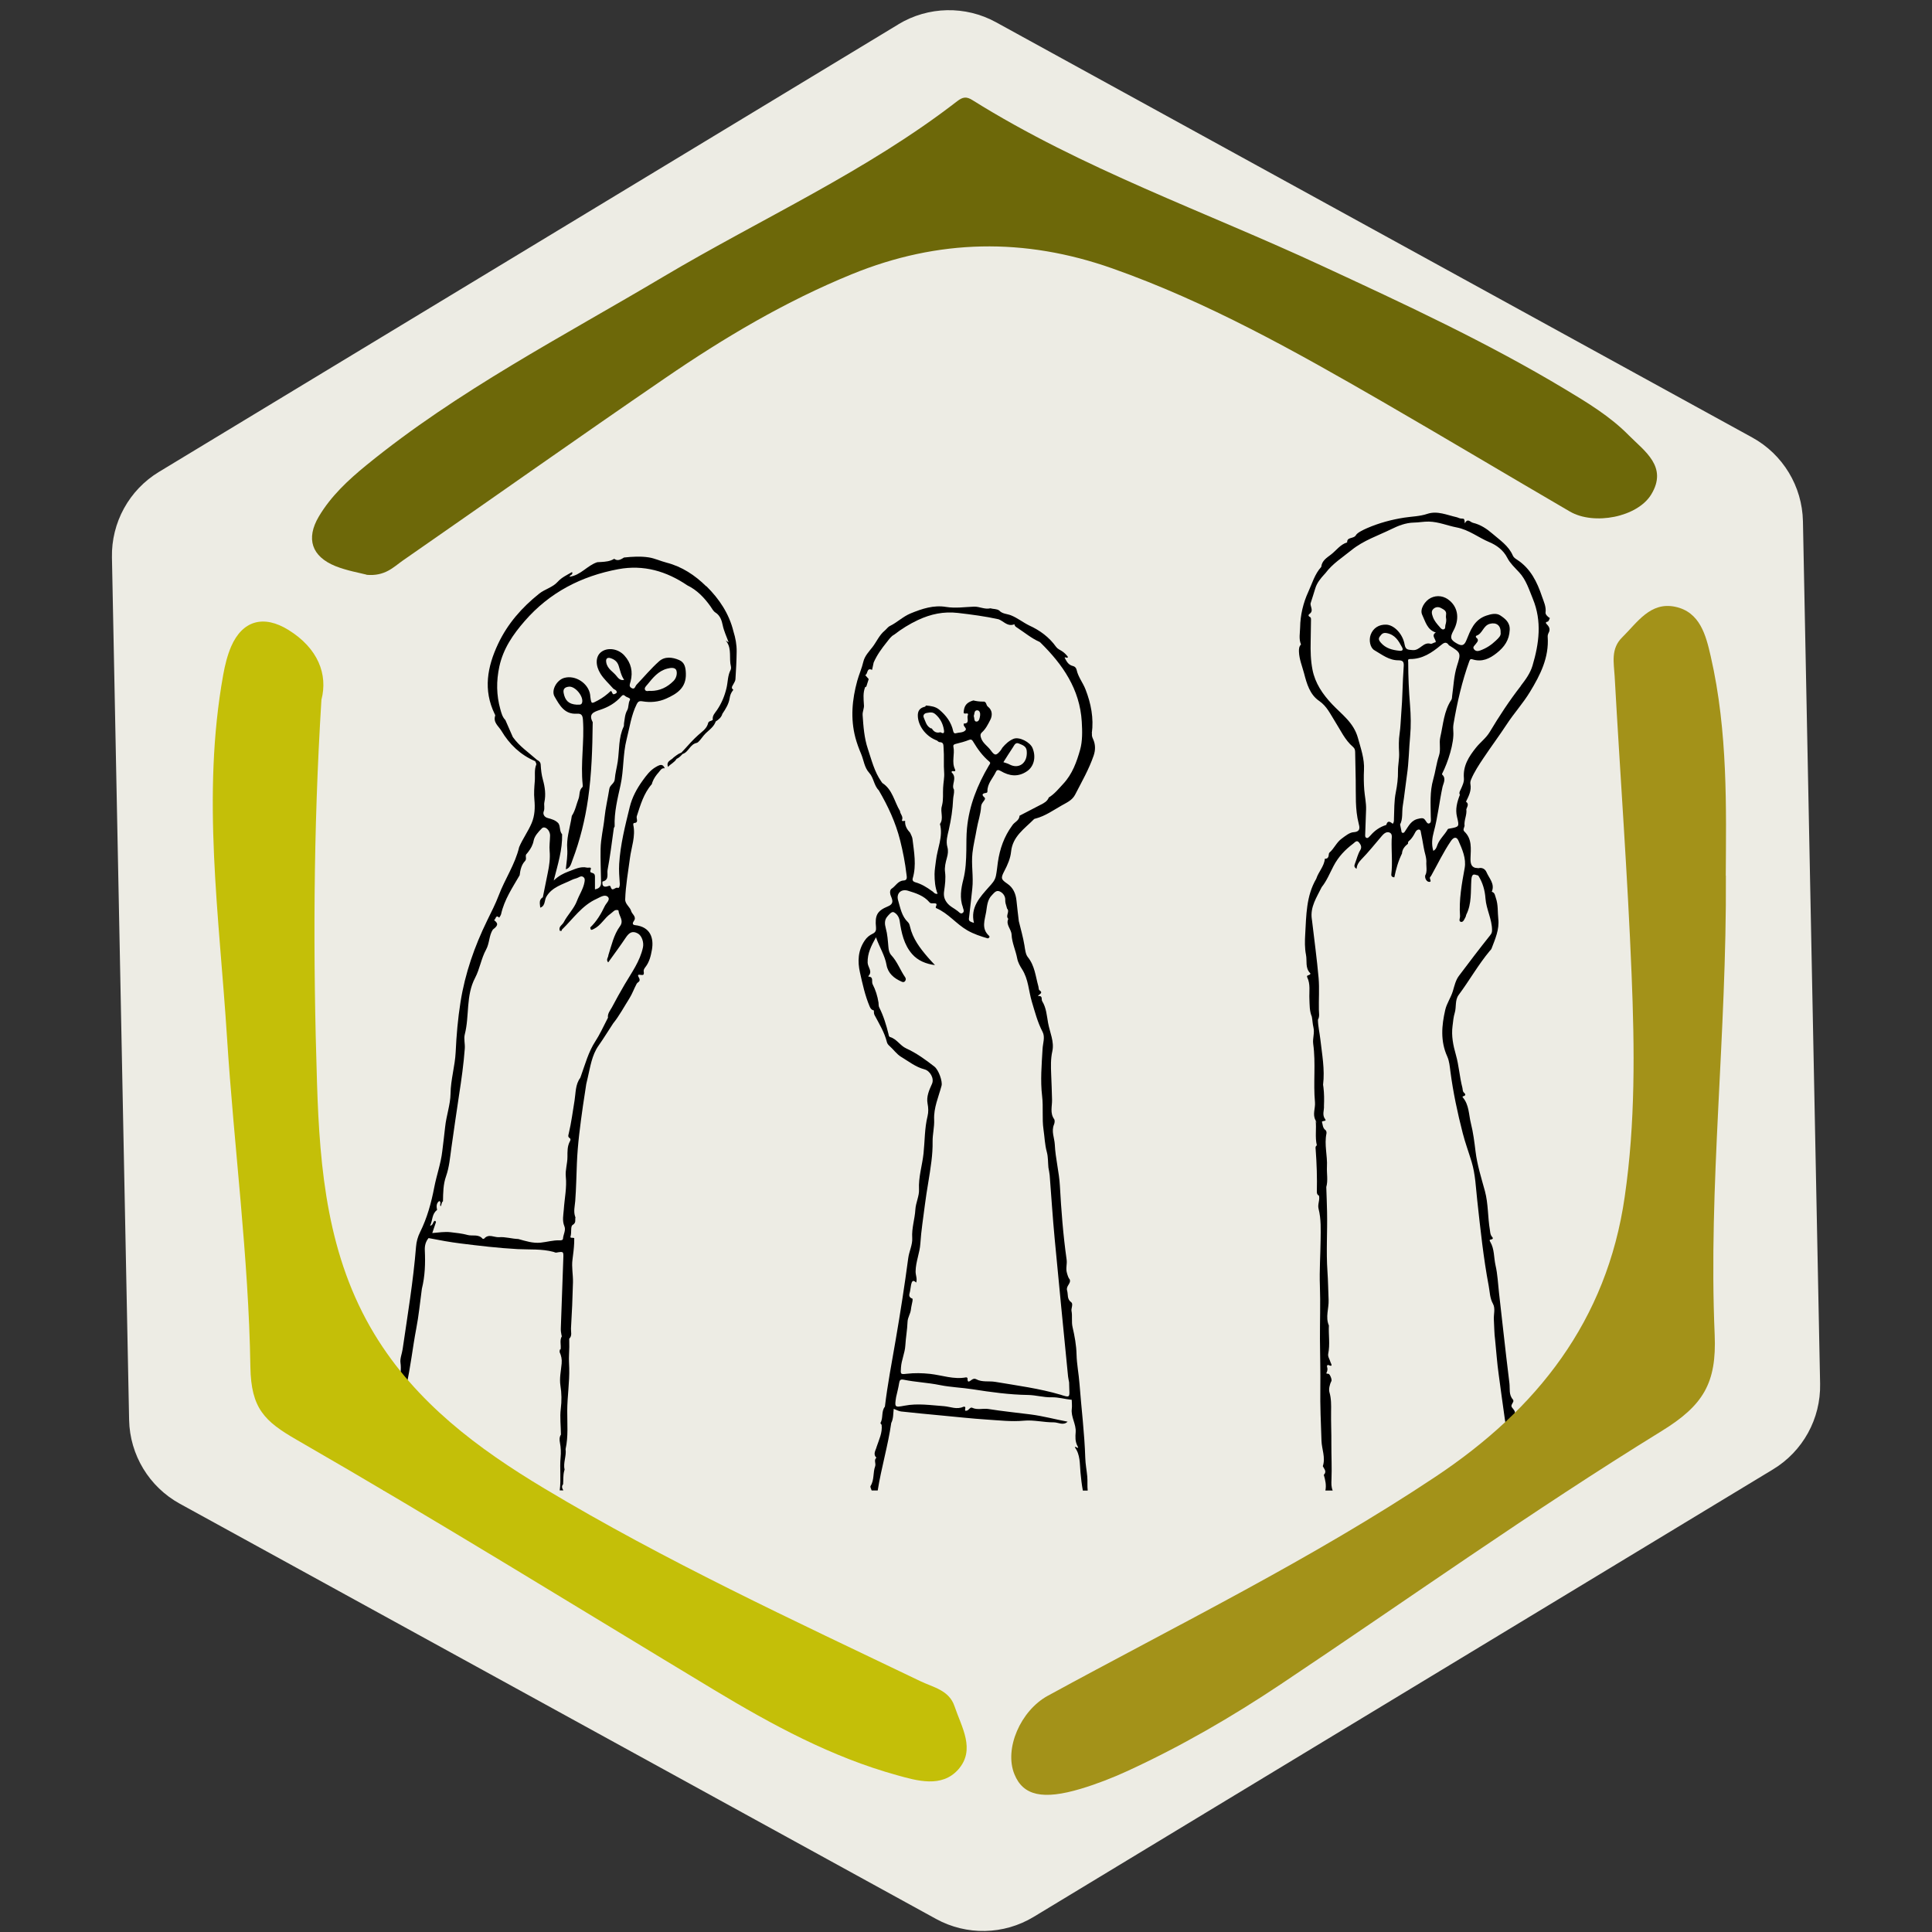 <svg xmlns="http://www.w3.org/2000/svg" id="Capa_1" data-name="Capa 1" viewBox="0 0 350 350"><rect x="0" y="0" width="350" height="350" fill="#333333" stroke="none"/><defs><style> .cls-1 { fill: #000; } .cls-1, .cls-2, .cls-3, .cls-4, .cls-5 { stroke-width: 0px; } .cls-2 { fill: #6d6809; } .cls-3 { fill: #c4bf08; } .cls-4 { fill: #edece4; } .cls-5 { fill: #a39219; } </style></defs><path class="cls-4" d="M162.75,4.41L28.81,85.48c-5.41,3.27-8.66,9.18-8.53,15.5l3.11,156.26c.13,6.33,3.63,12.12,9.18,15.17l137,75.22c5.54,3.04,12.28,2.9,17.69-.37l133.94-81.07c5.41-3.27,8.66-9.18,8.53-15.5l-3.11-156.26c-.13-6.33-3.63-12.12-9.18-15.17L180.44,4.03c-5.54-3.04-12.28-2.9-17.69.37Z"></path><g><path class="cls-1" d="M197.79,132.86c.38-2.76-.15-5.43-1.14-7.97-.46-1.2-1.33-2.24-1.61-3.54-.07-.35-.33-.62-.65-.69-.87-.2-1.18-.87-1.53-1.54.22-.14.45.22.62-.1-.32-.43-.68-.8-1.16-1.1-.34-.21-.73-.36-1.01-.75-1.24-1.74-2.92-2.98-4.86-3.86-1.14-.56-2.12-1.37-3.33-1.85-.7-.27-1.55-.24-2.1-.86-.48-.33-1.07-.24-1.6-.4-1.02.25-1.95-.33-2.96-.3-1.69.06-3.36.33-5.07.05-2.23-.37-4.32.31-6.41,1.17-1.41.58-2.43,1.63-3.74,2.27-.41.2-.64.59-.97.86-.98.81-1.45,1.98-2.2,2.96-.64.83-1.42,1.61-1.67,2.68-.27,1.18-.78,2.29-1.1,3.45-.93,3.39-1.25,6.81-.34,10.28.28,1.05.64,2.01,1.06,3,.47,1.13.56,2.41,1.45,3.39.83.91.84,2.28,1.73,3.16,1.67,2.86,3.06,5.83,3.87,9.07.51,2.04.91,4.08,1.15,6.17.05.42.22,1.07-.51,1.1-1.05.05-1.45,1.02-2.19,1.49-.22.14-.35.5-.23,1.01.16.64.95,1.62-.42,2.18-1.99.82-2.39,1.65-2.17,3.81.05.52-.07.9-.6,1.15-.58.28-1.05.64-1.45,1.24-1.24,1.82-1.3,3.82-.86,5.77.47,2.09.92,4.2,1.77,6.2.16.38.37.61.75.7.02.28-.02.55.13.84.84,1.58,1.79,3.11,2.23,4.88.07.29.25.51.48.71.73.64,1.27,1.47,2.11,1.98,1.37.82,2.63,1.84,4.21,2.25,1.04.27,1.81,1.67,1.37,2.63-.52,1.14-1.04,2.32-.8,3.57.15.78.18,1.54,0,2.27-.55,2.22-.49,4.5-.73,6.75-.23,2.19-.94,4.29-.82,6.56.06,1.15-.59,2.39-.66,3.62-.1,1.73-.69,3.37-.57,5.16.08,1.19-.56,2.41-.72,3.63-.66,4.96-1.43,9.91-2.28,14.84-.69,4.02-1.47,8.03-1.95,12.08-.69.86-.27,2.03-.8,2.94-.04.06.13.24.21.36.16,1.42-.47,2.66-.9,3.95-.15.66-.74,1.32-.04,2-.54.43-.04,1.01-.24,1.57-.41,1.12-.13,2.45-.83,3.56-.1.16.12.53.2.8h1.1c.65-4.11,1.86-8.1,2.45-12.22h0c.41-.81.34-1.7.45-2.57.46.17.88.43,1.33.48,2.41.27,4.82.49,7.23.72,2.78.26,5.55.57,8.33.75,2.23.14,4.43.41,6.7.2,1.78-.17,3.61.32,5.42.3.81,0,1.7.64,2.49-.12-2.25-.42-4.43-1.02-6.69-1.31-2.56-.33-5.13-.58-7.68-.99-.96-.15-1.95.23-2.91-.22-.35-.17-.59.37-.9.49-.8.3-.07-.63-.49-.68-.07,0-.16-.02-.22.01-1.18.56-2.35-.02-3.51-.11-2.38-.17-4.75-.55-7.14-.09-1.8.34-1.82.31-1.53-1.55.19-.85.42-1.7.55-2.55.09-.55.25-.72.84-.6,2.15.44,4.34.52,6.5.96,1.96.4,4,.46,5.99.77,3.32.52,6.64.98,9.99,1.03,1.45.02,2.85.46,4.28.42,1.26-.03,2.44.34,3.67.46,0,.55.08,1.1.01,1.63-.19,1.49.81,2.76.7,4.24-.06.84-.12,1.66.34,2.52.4.75-.4-.09-.49.21,1,1.36.88,3,1.02,4.53.1,1.11.23,2.21.43,3.31h.88c-.1-.85,0-1.72-.08-2.56-.1-1.11-.33-2.23-.36-3.36-.14-4.51-.71-8.98-1.05-13.47-.13-1.76-.49-3.51-.53-5.26-.04-1.69-.34-3.32-.72-4.95-.23-.98,0-1.98-.2-2.99-.07-.34.34-1.24-.02-1.5-.84-.6-.55-1.41-.77-2.14-.26-.85.77-1.27.47-2.03-.21-.24-.31-.52-.4-.81-.04-.12-.07-.25-.11-.38-.24-.81.07-1.6-.05-2.4-.63-4.44-.97-8.91-1.22-13.38-.14-2.51-.8-4.93-.92-7.45-.06-1.21-.67-2.39-.14-3.65.12-.28.17-.75.02-.96-.79-1.12-.35-2.33-.38-3.51-.03-1.56-.1-3.13-.16-4.68-.05-1.3-.1-2.72.21-4.1.39-1.74-.46-3.44-.77-5.16-.24-1.32-.31-2.7-1.07-3.93-.2-.33.19-1.03-.78-.92.31-.39,1.02-.56.29-1.05-.16-.11-.13-.47-.2-.72-.51-1.81-.64-3.72-1.92-5.3-.39-.48-.48-1.36-.6-2.11-.24-1.48-.67-2.93-1.02-4.39-.14-1.24-.3-2.47-.42-3.71-.13-1.27-.6-2.36-1.67-3.08-1.14-.78-1.21-.99-.52-2.31.58-1.1,1.09-2.27,1.21-3.48.28-2.79,2.44-4.16,4.15-5.89.07-.07.2-.09.31-.12,1.74-.46,3.2-1.51,4.73-2.38.89-.51,1.88-.91,2.42-1.96,1.19-2.32,2.5-4.58,3.35-7.07.36-1.05.32-2.05-.1-2.97-.18-.39-.26-.65-.2-1.06ZM189.99,144.49c-.26.66-.81.97-1.41,1.27-1.3.66-2.59,1.35-3.89,2.02-.02.9-.94,1.13-1.32,1.77-1.46,1.99-2.25,4.22-2.6,6.67-.11.79-.18,1.6-.34,2.4-.18.91-.69,1.41-1.29,2.08-1.59,1.8-3.39,3.67-2.7,6.49-1.05-.33-.97-.39-.84-1.38.2-1.61.36-3.23.54-4.84.24-2.17-.21-4.32.03-6.46.16-1.44.52-2.85.76-4.28.23-1.39.74-2.72.81-4.15.02-.37.26-.67.48-.97.15-.2.36-.44.1-.67-.53-.46-.35-.7.23-.78.22-.03.34-.09.33-.32-.02-1.4.99-2.35,1.53-3.5.18-.4.43-.42.87-.17,1.56.92,3.14,1.16,4.78.04,1.2-.82,1.69-2.48,1-4.18-.43-1.08-2.41-2.12-3.47-1.68-.78.33-1.45.93-2,1.6-.11.14-.17.32-.29.46-.82,1.01-1.08,1.05-1.83,0-.54-.75-1.39-1.23-1.72-2.16-.16-.44-.21-.76.14-1.08.69-.62,1.1-1.46,1.5-2.24.42-.8.41-1.77-.42-2.41-.35-.27-.23-.79-.68-.92-.09.01-.18,0-.26,0-.58,0-1.14-.07-1.7-.21-1.23.36-1.7.95-1.76,2.23.02.04.05.08.09.12.25.13.9-.25.65.4-.19.49.44,1.46-.74,1.44,0,.04.03.08.02.11-.13.45.69.74.27,1.15-.45.43-1.15.33-1.73.5-.26.08-.41-.17-.45-.38-.35-1.63-1.29-2.86-2.53-3.9,0,0,0,0,0,0-.7-.58-1.55-.67-2.4-.75-.05.07-.11.14-.16.21-.08.02-.15.04-.23.06-.74.23-1.12.71-1.09,1.61.05,1.76,1.36,3.57,3.19,4.35.1.04.19.08.29.12h0c.15.1.29.28.44.28.82.02.7.54.75,1.12.12,1.46-.02,2.93.1,4.4.07.86-.15,1.84-.19,2.77-.06,1.03.07,2.08-.18,3.11-.01.07-.03.14-.05.21-.32,1.05.38,2.21-.34,3.22.6,2.29-.47,4.41-.72,6.61-.09.82-.25,1.63-.26,2.46,0,1.21.09,2.41.55,3.58-.57.09-.71-.34-1.02-.5-.93-.68-1.9-1.28-3.02-1.59-.35-.1-.58-.32-.46-.73.7-2.38.23-4.75-.05-7.12-.04-.38-.27-.74-.42-1.11-.57-.61-.98-1.29-.91-2.17-.23.02-.67.14-.56-.15.26-.68-.35-1.07-.37-1.62-1.04-1.72-1.34-3.89-3.21-5.09-.06-.07-.11-.15-.16-.23-1.27-1.79-1.77-3.91-2.45-5.94-.66-1.96-.81-4.04-.95-6.11-.05-.68.33-1.27.23-1.93h0c-.06-1.07-.19-2.14.24-3.18.04,0,.07-.01.1-.02.03,0,.06-.01.09-.02.03-.11.07-.22.1-.32.11-.36.23-.72.34-1.07-.11-.13-.23-.26-.34-.39,0,0,0,0,0,0-.1-.11-.19-.22-.29-.33.52-.17.22-1.43,1.24-.94.1-.45.19-.9.29-1.34.59-1.35,1.45-2.54,2.37-3.68.4-.49.75-1.06,1.35-1.37,1.34-1.04,2.76-1.92,4.31-2.65,2.32-1.08,4.65-1.58,7.24-1.28,2.48.29,4.94.61,7.37,1.15.21.08.4.2.6.32.61.39,1.19.86,1.98.67.09-.02.18-.05.28-.09.03.33.26.47.52.64,1.34.87,2.56,1.91,4.04,2.56.06.03.12.09.17.14,4.03,3.97,7.12,8.42,7.47,14.33.1,1.71.14,3.51-.3,5.06-.61,2.17-1.4,4.4-3.04,6.16-.84.9-1.59,1.86-2.66,2.51ZM174.44,164.44c.13.35.3.75-.1.98-.33.19-.6-.18-.83-.36-.64-.52-1.42-.82-1.96-1.53-.52-.68-.63-1.33-.51-2.12.16-1.15.32-2.28.16-3.47-.11-.82.11-1.72.34-2.54.19-.66.27-1.3.09-1.94-.3-1.08.01-2.1.25-3.12.42-1.85.71-3.71.79-5.6.02-.51.22-.99.16-1.68-.58-.85.64-2.09-.39-3.09-.14-.14.01-.34.27-.27.33.09.42-.09.29-.34-.64-1.32,0-2.72-.28-4.06-.08-.37.13-.47.48-.55.8-.19,1.6-.41,2.36-.71.47-.19.62.12.77.37.79,1.32,1.69,2.55,2.88,3.55.33.27.09.46-.07.73-2.08,3.52-3.57,7.25-3.96,11.35-.13,1.34-.1,2.68-.12,4.02-.03,1.76-.1,3.53-.55,5.3-.41,1.6-.7,3.36-.06,5.05ZM176.4,129.71c.17-.39.05-1.01.6-1.03.46-.02.61.5.56.89-.06.45-.15,1.12-.62,1.15-.53.04-.38-.64-.54-1.01ZM181.78,138.07c.59-.93,1.14-1.82,1.72-2.68.25-.37.44-.95,1.06-.7.62.26,1.36.46,1.44,1.32.22,2.24-1.44,3.4-3.15,2.46-.31-.17-.67-.25-1.07-.39ZM168.83,131.98c-.06-.03-.12-.04-.19-.03-.08-.04-.15-.08-.22-.13-.62-.42-.77-1.15-1.06-1.79-.21-.48.1-.8.52-.87.34-.06.7-.14,1.05-.06.17.04.33.12.49.26.89.75,1.4,1.72,1.58,2.87.11.67-.13.71-.63.42-.7.2-1.19-.07-1.55-.66ZM192.64,252.83c-.15-.05-.3-.1-.49-.16-3.87-1.14-7.86-1.66-11.83-2.33-1.16-.2-2.39.11-3.49-.49-.24-.13-.51-.08-.73.07-.39.24-.86.8-.83-.27,0-.04-.17-.14-.25-.13-2.24.43-4.37-.39-6.54-.63-1.41-.15-2.8-.18-4.2-.02-1.19.14-1.14.08-1.06-1.13.09-1.37.71-2.62.79-3.99.08-1.43.35-2.85.4-4.28.03-.81.52-1.44.61-2.23.05-.5.2-1.03.29-1.55,0-.13.02-.27.02-.4-.45-.17-.72-.41-.56-.97.15-.52.18-1.08.29-1.61.12-.54.32-.97.91-.36.24-.68-.11-1.34-.1-2.02.02-1.73.75-3.34.86-5.03.15-2.38.54-4.72.83-7.08.33-2.63.86-5.23,1.18-7.86.14-1.16.23-2.34.21-3.54-.02-1.31.34-2.63.28-3.98-.1-2.16.8-4.12,1.34-6.15.21-.78-.53-2.88-1.3-3.47-1.6-1.25-3.24-2.44-5.1-3.29-1.1-.5-1.71-1.7-2.92-2.06-.23-.07-.24-.31-.29-.54-.41-1.67-.91-3.3-1.69-4.85-.02-.04-.03-.08-.05-.13-.06-.22-.04-.48-.07-.72-.18-1.17-.53-2.29-1.07-3.34-.24-.47.25-1.33-.76-1.37,0,0-.02-.08,0-.1.82-.85-.13-1.62-.14-2.44-.04-1.67.63-3,1.51-4.58.65,1.84,1.61,3.28,1.91,5,.27,1.54,1.36,2.43,2.72,3.03.2.09.43.15.61-.05.19-.21.21-.5.06-.72-.9-1.29-1.42-2.83-2.52-4.01-.38-.41-.48-.95-.53-1.52-.1-1.13-.17-2.28-.47-3.36-.22-.8-.25-1.51.26-2.11.31-.36.81-.99,1.19-.8.53.26.95.83,1.06,1.55.32,2.17.77,4.32,2.25,6.02,1.05,1.2,2.5,1.79,4.15,2.01-.42-.46-.86-.91-1.27-1.39-1.43-1.66-2.76-3.39-3.26-5.6-.07-.29-.14-.57-.36-.78-1.14-1.08-1.38-2.57-1.79-3.97-.37-1.24.54-2.11,1.77-1.74,1.44.44,2.89.89,3.92,2.11.2.24.47.16.71.17.34.01.74-.03.48.52-.07.15-.12.29.05.37,2.17.93,3.61,2.87,5.62,4.02,1.15.66,2.42,1.08,3.7,1.45.26-.08.42-.29.21-.48-1.43-1.3-.75-2.86-.51-4.32.17-1.06.21-2.21,1.06-3.05.38-.38.74-.93,1.37-.67.65.27,1.06.92,1.03,1.55-.02.44.1.81.22,1.18.04.13.08.26.11.39,0,0,0,0,0,0,.55.56-.34,1.29.22,1.86-.5,1.08.56,1.84.6,2.88.06,1.43.74,2.83,1.01,4.27.14.75.53,1.42.87,1.95,1.18,1.83,1.2,3.95,1.79,5.92.56,1.85,1.03,3.71,1.94,5.45.5.96.05,2.07,0,3.1-.16,2.85-.42,5.71-.08,8.55.24,2.03-.04,4.07.25,6.04.2,1.34.23,2.73.6,4.07.25.9.2,1.88.29,2.83.08.47.19.93.23,1.4.3,3.82.54,7.64.9,11.45.78,8.33,1.61,16.66,2.43,24.99.04.36.13.71.19,1.07.01.36.01.72.03,1.08.03.65.05,1.05-.03,1.27-.03.08-.07.13-.13.16-.16.09-.44.03-.92-.12Z"></path><path class="cls-1" d="M280.47,112.52c.09-.02.15-.19.22-.36.03-.07.05-.13.08-.19-.4-.23-.82-.67-.78-.99.14-1.07-.32-1.98-.64-2.91-.88-2.63-2.07-5.08-4.51-6.67-.31-.2-.63-.41-.78-.76-.75-1.76-2.33-2.78-3.69-3.96-1.02-.88-2.15-1.64-3.53-1.97-.52-.13-.94-.91-1.48.1-.07-.83-.06-.86-.63-.87-.31,0-.55-.17-.83-.24-1.76-.39-3.51-1.22-5.33-.61-1.37.46-2.77.47-4.15.68-2.33.36-4.59.97-6.74,1.9-.73.32-1.78.83-2.02,1.25-.42.76-1.66.29-1.61,1.34-1.25.37-1.97,1.47-2.94,2.21-.75.57-1.65,1.11-1.75,2.23-1.19,1.29-1.65,3.01-2.35,4.52-.91,1.97-1.45,4.21-1.48,6.45-.02,1.01-.27,2.07.16,3.08-.36.37-.39.81-.37,1.32.05,1.38.59,2.63.93,3.93.49,1.88,1.04,3.83,2.73,4.98,1.4.96,2.02,2.39,2.87,3.72,1.01,1.58,1.79,3.36,3.26,4.61.34.29.38.6.39.96.03,1.69.07,3.39.1,5.08.05,2.63-.13,5.25.54,7.85.14.57.43,1.48-.92,1.56-.73.04-1.49.67-2.18,1.18-.93.68-1.34,1.78-2.21,2.53-.23.2.09,1.13-.82,1.1-.12,1.38-1.16,2.37-1.56,3.63h0c-1.83,3.12-1.8,6.63-2,10.07-.07,1.22-.1,2.47.14,3.69.23,1.12-.19,2.38.77,3.35.12.13-.11.3-.3.35-.19.05-.36.13-.25.37.62,1.26.34,2.61.4,3.92.05,1.09,0,2.19.44,3.23,0,0,0,0,0,0,.12.64.14,1.31.29,1.93.25,1.04-.18,2.01-.04,3.01.49,3.51-.01,7.05.32,10.56.1,1.1-.5,2.22.12,3.29.1.16.13.34.13.51-.03-.17-.08-.34-.13-.51.18,1.5-.14,3.03.22,4.52-.32.2-.23.52-.21.79.19,2.53.27,5.07.21,7.6,0,.32.06.58.38.71.21.8-.28,1.57-.07,2.38.48,1.88.39,3.8.37,5.71-.03,2.73-.23,5.47-.13,8.19.12,3.24,0,6.49.01,9.73.02,2.94.11,5.91.07,8.86-.05,3.18.1,6.36.21,9.55.05,1.53.77,3.04.24,4.6.08.17.2.34.29.51.13.23.22.46.12.72-.04.11-.11.22-.23.34.27.93.49,1.86.29,2.84h1.32c-.27-.63-.25-1.29-.22-1.95.09-2.19-.03-4.37-.02-6.56.02-1.93-.08-3.86-.05-5.78.02-1.19.04-2.36-.3-3.52-.15-.51.02-1.37.36-2.02.14-.26-.29-1.3-.53-1.31-.39-.02-.43-.05-.35-.21.17-.35.22-.67.09-1.05-.07-.2.07-.41.28-.32.9.41.4-.33.36-.48-.14-.53-.54-1.04-.43-1.57.35-1.71.04-3.42.12-5.13-.66-1.51.01-3.07-.05-4.6-.07-1.72-.09-3.5-.21-5.21-.25-3.6.01-7.19-.07-10.78-.03-1.49-.09-2.98-.14-4.48.34-1.22.06-2.45.12-3.68.11-2.01-.51-4-.09-6.02.04-.19-.02-.51-.15-.6-.55-.39-.51-1-.67-1.54.17-.21.89-.06.6-.44-.63-.82-.16-1.63-.23-2.44.05-1.11.04-2.22-.09-3.32-.02-.17-.04-.34-.07-.5h0s0,0,0,0c0,0,0,0,0,0,.34-2.78-.19-5.52-.5-8.27-.13-1.17-.42-2.32-.43-3.51.33-.57.18-1.18.17-1.79-.04-1.92.11-3.85-.05-5.75-.31-3.5-.79-6.99-1.2-10.49-.01-.06-.02-.13-.03-.19-.33-2.21.89-3.96,1.79-5.8.93-1.16,1.48-2.56,2.16-3.85.89-1.69,2.1-2.94,3.56-4.04.27-.2.62-.7,1.02-.22.32.38.59.84.25,1.4-.46.75-.64,1.62-.96,2.43-.16.41-.18.69.29.96.05-.67.37-1.19.81-1.64,1.35-1.38,2.54-2.88,3.79-4.34.31-.36.78-.78,1.3-.61.63.2.47.83.45,1.33-.06,2.09.19,4.18-.06,6.27-.03.26.09.42.3.49.07.03.16.04.25.04.3-1.49.71-2.95,1.39-4.32,0-.12.02-.24.05-.35.1-.43.34-.77.65-1.08.12-.12.25-.23.38-.33,0-.19,0-.38.18-.5.09-.08.18-.16.26-.24.37-.39.63-.85.88-1.33.13-.26.38-.52.66-.5.37.02.33.43.39.68.16.74.29,1.49.42,2.24.02.11.04.22.06.33.14.95.56,1.85.47,2.84,0,.04,0,.09,0,.13,0,.55.11,1.1-.02,1.64-.04.15-.09.31-.18.45-.1.6.3,1.15.7,1.17.61.03,0-.57.18-.85.06-.09.15-.16.2-.26,1.18-2.11,2.22-4.3,3.59-6.31.48-.7,1.01-.81,1.34-.07.7,1.58,1.45,3.27,1.14,4.98-.53,2.89-1.05,5.76-.84,8.71.03.36-.33.95.18,1.05.43.08.62-.53.83-.91.07-.12.06-.29.13-.42,1-1.99.77-4.19.91-6.29.04-.58.16-.83.33-.92.22-.11.54.04.92.14.81,1.27,1.21,2.7,1.31,4.16.15,1.98,1.19,3.75,1.19,5.74,0,.39-.08.6-.34.92-1.92,2.41-3.8,4.87-5.65,7.34-.61.81-.82,1.81-1.11,2.78-.35,1.17-1.11,2.22-1.38,3.4-.65,2.82-.9,5.65.36,8.43.38.84.46,1.83.58,2.76.49,3.75,1.28,7.45,2.22,11.11.45,1.76,1.09,3.48,1.62,5.23.69,2.3.76,4.66,1.02,6.99.57,5.19,1.11,10.38,2.08,15.51.2,1.04.19,2.18.76,3.2.49.87.1,1.93.17,2.91.08,1.23.06,2.46.23,3.68.21,2.07.35,4.14.64,6.2.74,5.33,1.36,10.67,2.5,15.94.28,1.3,1,2.56.64,3.98-.14.55.82.54.63,1.14h1.32c-.03-2.2-.69-4.31-.97-6.48-.21-1.66-.51-3.32-.91-4.95-.2-.83-.51-1.61-.27-2.48.07-.27-.05-.56-.26-.81-.49-.58-.47-.59-.05-1.34.06-.1.04-.33-.03-.41-.8-.87-.53-1.97-.65-2.97-.41-3.25-.77-6.5-1.14-9.75-.25-2.22-.5-4.43-.75-6.65-.19-1.66-.25-3.33-.63-4.97-.32-1.42-.18-2.94-.96-4.26-.09-.15-.21-.36.09-.4.73-.12.21-.49.11-.67-.2-.35-.2-.69-.26-1.06-.4-2.34-.28-4.75-.9-7.05-.65-2.38-1.4-4.73-1.7-7.19-.21-1.7-.42-3.42-.84-5.08-.4-1.59-.31-3.36-1.48-4.72-.1-.12.03-.18.14-.21.49-.14.32-.43.09-.63-.29-.26-.21-.59-.29-.89-.52-1.97-.62-4.02-1.19-6-.48-1.67-.83-3.4-.6-5.17.1-.81.17-1.67.4-2.4.33-1.08,0-2.3.72-3.26,1.94-2.61,3.54-5.46,5.62-7.96.12-.14.27-.27.33-.43.66-1.74,1.44-3.45,1.22-5.39-.14-1.26,0-2.53-.44-3.77-.17-.48-.16-.96-.74-1.13.61-1.43-.48-2.43-.96-3.56-.22-.52-.76-.89-1.45-.71-.24-.03-.43-.06-.6-.07-.74-.21-.87-.87-.84-1.78.05-1.67.31-3.44-1.11-4.79-.33-.32-.04-.68.03-1.02-.13-1.03.46-1.98.32-3.01.14-.47.55-.95-.06-1.38.49-1.01,1.02-2,.8-3.19-.05-.29.01-.56.13-.85.59-1.39,1.42-2.64,2.25-3.88,1.37-2.05,2.84-4.02,4.2-6.09,1.31-2.01,2.95-3.8,4.21-5.88,1.88-3.09,3.47-6.22,3.21-9.98-.02-.24.06-.52.18-.74.29-.54.15-.98-.22-1.4-.23-.26-.56-.51.12-.63ZM275.5,124.28c-2.07,2.66-3.91,5.47-5.63,8.34-.68,1.12-1.68,1.83-2.46,2.8-1.32,1.65-2.4,3.32-2.21,5.56.06.68-.27,1.35-.55,1.98-.13.29-.32.55-.24.86.01.05.03.11.06.17-.5,1.29-.86,2.6-.52,3.99.43,1.78.43,1.8-1.28,2.11-.14.03-.34.04-.39.13-.56,1.01-1.5,1.78-1.9,2.9-.13.36-.24.76-.72,1.02-.37-1.18-.21-2.36.08-3.42.73-2.68,1-5.43,1.58-8.13.14-.66.74-1.56-.07-2.28-.03-.02,0-.14.03-.2,1.03-2,2.18-5.57,2-7.65-.04-.43-.03-.88.04-1.31.66-3.87,1.53-7.69,2.87-11.4.15-.41.32-.38.64-.28,1.67.49,3.01-.13,4.31-1.16,1.39-1.1,2.28-2.35,2.36-4.21.06-1.36-.84-2.03-1.69-2.6-.71-.48-1.63-.29-2.57.03-2.22.77-2.86,2.69-3.61,4.51-.41,1-.9.97-1.65.56-1.22-.67-1.35-1.11-.68-2.34,1.11-2.03.87-4.1-.63-5.41-1.02-.9-2.31-1.1-3.47-.53-1.03.5-2.06,2.03-1.55,3.07.56,1.16.89,2.72,2.46,3.19h0c-.26.16-.37.32-.39.48-.03.17.03.34.11.51.12.26.29.52.27.77-.33.03-.72.35-.91.29-1.37-.42-1.93,1.26-3.27,1.14-.85-.08-1.28-.02-1.46-1.01-.34-1.94-1.91-3.55-3.33-3.6-1.34-.05-2.38.63-2.82,1.83-.36.99-.1,2.35.67,2.8,1.37.79,2.65,1.84,4.35,1.83.89,0,1.03.32.96,1.2-.21,2.81-.2,5.64-.44,8.44-.1,1.22-.12,2.45-.3,3.66-.17,1.13-.15,2.34-.09,3.4.06,1.16-.21,2.25-.2,3.38.02,1.27-.14,2.56-.39,3.8-.33,1.61-.27,3.22-.34,4.83-.01.29.04.58-.21.91-.43-.34-.93-.71-1.17.17,0,.03-.06.05-.09.06q-1.59.51-2.72,1.81c-.05.06-.1.11-.15.16-.19.16-.34.45-.63.35-.29-.11-.25-.42-.24-.67.05-1.49.11-2.98.16-4.47.04-1.21-.24-2.4-.33-3.56-.09-1.16-.11-2.4-.05-3.6.11-2.03-.57-3.88-1.1-5.81-.77-2.8-2.93-4.25-4.68-6.11-1.71-1.81-3.07-3.8-3.55-6.25-.33-1.67-.37-3.4-.33-5.11.03-1.32.04-2.63.06-3.95,0-.23,0-.44-.27-.53-.17-.12-.22-.24-.14-.37.03-.04.07-.09.13-.13.08-.06.15-.12.2-.18.28-.31.22-.65.13-.99-.07-.25-.15-.51-.13-.75.29-.91.59-1.82.86-2.73.31-1.02.97-1.8,1.66-2.56.05-.06.11-.12.16-.17,1.29-1.74,3.11-2.87,4.76-4.21,2.17-1.75,4.78-2.6,7.21-3.79,1.22-.6,2.58-1.15,4.07-1.18.9-.01,1.79-.2,2.72-.18,1.77.04,3.36.74,5.04,1.06,2.21.42,3.92,1.83,5.9,2.66,1.24.52,2.53,1.39,3.28,2.88.46.91,1.35,1.76,2.12,2.58,1.27,1.36,1.8,3.14,2.5,4.84,1.66,4.06,1.12,8.06-.07,12.07-.41,1.39-1.28,2.57-2.14,3.68ZM267.45,115.52c-.16-.13-.08-.32.02-.36,1.12-.36,1.2-1.82,2.43-2.15,1.11-.3,2,.23,1.95,1.57.11.59-.37,1-.85,1.46-.83.8-1.76,1.41-2.85,1.8-.41.14-.8.17-1.1-.2-.34-.41.05-.65.26-.93.26-.37.73-.72.14-1.19ZM261.85,113.21c-.08.29.08.74-.36.81-.31.05-.51-.24-.7-.46-.49-.55-.96-1.1-1.21-1.8-.17-.49-.35-1.02.07-1.43.39-.38.92-.45,1.42-.17.47.26,1.02.49.9,1.2-.03.18-.02.36-.02.49.11.5.03.93-.09,1.35ZM253.49,117.89c-1.26-.13-2.44-.43-3.33-1.45-.33-.38-.52-.72-.18-1.15.3-.37.5-.73,1.22-.6,1.53.28,2.15,1.38,2.78,2.54.31.56.03.72-.49.66ZM257.09,148.3c-1.46.24-1.89,1.34-2.56,2.3-.1.15-.21.33-.43.28-.23-.05-.21-.26-.24-.44-.06-.32-.13-.64-.22-1.08.54-1,.3-2.23.49-3.4.3-1.84.48-3.7.75-5.54.35-2.35.36-4.71.58-7.06.17-1.86.13-3.74-.02-5.63-.21-2.56-.33-5.16-.33-7.75,0-.29-.16-.59.33-.59,2.23.02,3.95-1.14,5.57-2.49.51-.42.98-.78,1.48,0,.02.03.06.03.09.05,2.07,1.31,2.12,1.32,1.38,3.64-.57,1.79-.63,3.64-.89,5.47-.04.25,0,.5-.15.73-1.35,2.05-1.47,4.47-2,6.77-.25,1.1.14,2.22-.24,3.35-.47,1.39-.63,2.88-1.04,4.3-.64,2.23-.46,4.49-.44,6.76,0,.43.14,1.02-.25,1.19-.41.18-.58-.42-.85-.7-.29-.31-.54-.25-1.02-.17Z"></path><path class="cls-1" d="M127.91,106.19c-2.01-1.98-4.36-3.54-7.15-4.26-1.09-.28-2.14-.78-3.21-.95-1.47-.23-3.01-.14-4.51.02-.07.04-.13.08-.19.12-.32.19-.64.36-.98.34-.19,0-.39-.08-.6-.23-.73.46-1.55.53-2.37.58-.23.01-.46.03-.7.04-1.81.58-2.99,2.37-5.02,2.63.04-.34.71-.33.45-.85-.91.54-1.88.97-2.58,1.75-.94,1.05-2.33,1.33-3.39,2.18-3.12,2.5-5.69,5.41-7.42,9.07-1.97,4.18-2.73,8.36-.63,12.71.05.1.13.22.1.3-.41,1.24.6,1.89,1.12,2.75,1.47,2.47,3.46,4.37,6.13,5.51.07.2.25.45.19.6-.4.98-.18,2.02-.27,3.03-.09,1.1-.18,2.2-.07,3.33.13,1.41.09,2.87-.5,4.26-.64,1.51-1.62,2.83-2.26,4.34-.73,3.13-2.59,5.79-3.71,8.77-.57,1.51-1.36,3.04-2.09,4.54-2.29,4.69-4,9.57-4.82,14.74-.48,3.01-.74,6.04-.88,9.07-.12,2.55-.9,4.98-.93,7.56-.03,1.99-.77,3.98-.98,6.03-.15,1.47-.35,2.93-.52,4.4-.25,2.2-1.03,4.33-1.45,6.52-.54,2.82-1.29,5.55-2.57,8.13-.41.82-.66,1.71-.73,2.63-.5,6.23-1.53,12.39-2.43,18.57-.12.83-.5,1.68-.39,2.46.31,2.19-.58,4.14-.98,6.19-.06.32-.09.61-.05.95.07.7,0,1.42-.02,2.14-.35,1.44-.64,2.95-.74,4.36-.23,3.2-1.02,6.3-1.26,9.48h.88c.48-.65.14-1.45.4-2.16.87-2.32.49-4.85,1.23-7.23.34-1.09.3-2.4.52-3.6.33-1.8.8-3.57.96-5.4.03-.14.06-.27.09-.41.8-3.47,1.16-7.02,1.83-10.52.44-2.28.67-4.61.98-6.92.01-.1.03-.2.04-.3.57-2.29.64-4.61.53-6.95-.04-.82.14-1.57.68-2.22.07.01.14.03.21.04,1.84.36,3.7.7,5.55.93,3.44.43,6.89.84,10.38,1.03,2.15.11,4.36-.07,6.49.5.17.05.35.16.51.13,1.31-.22,1.32-.23,1.27,1.05-.14,4.21-.29,8.41-.45,12.62-.02.44.03.85.12,1.26.02.08.03.16.06.23-.44.76-.09,1.59-.22,2.38-.05.01-.1.03-.15.05,0,.14-.02.29-.03.43.3.66.44,1.29.37,2.07-.11,1.33-.44,2.63-.22,4.03.22,1.35.24,2.75.06,4.2-.19,1.49.02,3.1.03,4.65-.31.46-.27.99-.18,1.48.17.87.2,1.8.12,2.61-.19,2.01.11,4.02-.16,6.02h.66c-.22-.36-.38-.73-.05-1.11.06-.79-.01-1.6.19-2.37.02-.09.04-.18.08-.26-.29-1.26.36-2.48.18-3.74.51-2.28.29-4.63.3-6.92.01-2.61.43-5.18.36-7.78-.02-.77-.08-1.57-.04-2.3.06-1,.07-2,.04-3,.57-.53.29-1.24.32-1.85.17-2.79.29-5.58.36-8.38.03-1.36-.27-2.75-.09-4.08.13-1.03.27-2.06.31-3.09.01-.27.02-.54.01-.82-.22-.14-.79.06-.68-.28.24-.72-.03-1.85.38-2.1.71-.43.4-.91.52-1.37-.02-.04-.03-.07-.04-.11-.35-.95-.08-1.9,0-2.87.17-2.28.21-4.56.3-6.84.14-3.5.61-6.96,1.1-10.42.19-1.32.4-2.63.6-3.94.06-.26.12-.51.18-.77.02-.1.05-.2.07-.3.48-2.02.75-4.14,1.98-5.88.93-1.31,1.75-2.69,2.64-4.02,1.12-1.39,1.96-2.98,2.91-4.48.55-.86.87-1.82,1.35-2.7.2-.36.83-.37.38-1.17-.55-.96.85-.04.91-.64.01-.11.02-.22,0-.32-.09-.36.08-.62.29-.89.72-.92.98-2.01,1.18-3.13.37-2.09-.24-4.17-3.05-4.47-.48-.05-.49-.35-.26-.7.6-.76-.18-1.19-.42-1.76-.18-.83-1.14-1.31-1.11-2.22.08-2.51.54-4.98.86-7.47.26-2,1.06-3.97.6-6.04-.02-.09.05-.29.08-.3,1.03-.05.41-.81.56-1.25.67-2.04,1.25-4.13,2.72-5.8.03-.12.07-.24.11-.36.25-.68.67-1.27,1.15-1.8.28-.31.5-.83,1.09-.71h0c-.09-.22-.19-.37-.29-.46-.37-.33-.84-.06-1.3.2-1.06.6-1.76,1.56-2.45,2.52-1.04,1.45-1.87,2.98-2.31,4.76-.83,3.4-1.7,6.8-1.91,10.29-.07,1.17.02,2.39.11,3.59.03.35-.1.88-.37.75-.45-.21-.99.81-1.27-.14-.09-.32-.27-.24-.5-.16-.78.26-1.09-.05-1-.84.07-.01.13-.03.19-.05,1.04-.33.61-1.4.74-2.07.47-2.45.76-4.93,1.11-7.4,0-.07.02-.14.03-.2,0,0,0,0,0,0,.05-.1.14-.2.14-.29-.1-2.56.53-5.02,1.07-7.48.6-2.74.4-5.54,1.1-8.29.55-2.15.83-4.35,1.83-6.36.22-.45.46-.61,1.02-.51,1.47.25,2.95.12,4.31-.49,1.95-.87,3.66-1.94,3.57-4.55-.03-1.12-.23-2.02-1.22-2.44-1.2-.52-2.6-.7-3.64.24-1.46,1.3-2.72,2.82-4.07,4.23-.26.27-.3.97-.94.59-.52-.31-.24-.76-.14-1.18.45-1.76.1-3.34-1.12-4.69-1.15-1.28-3.1-1.54-4.25-.61-1,.81-1.02,2.41-.08,3.91.63,1,1.52,1.78,2.28,2.66.08.08.18.14.28.19.21.12.41.24.37.55-.01.1-.2.19-.33.25-.31.15-.4-.01-.48-.19-.06-.15-.12-.32-.27-.34-.7.67-1.46,1.25-2.33,1.71-1.2.64-1.18.67-1.37-.7-.01-.11-.02-.22-.03-.33-.3-2.06-2.65-3.61-4.67-3.06-1.38.37-2.43,2.25-1.78,3.38.91,1.57,1.8,3.27,4.06,3.11.86-.06,1.04.35,1.09,1.17.27,3.91-.46,7.81-.05,11.71.01.14.03.35-.05.42-.66.58-.44,1.44-.71,2.13-.4,1.03-.58,2.14-1.21,3.08-.04.26-.08.52-.13.78-.32,1.71-.84,3.4-.7,5.18.09,1.25-.13,2.48-.26,3.72.84-.23.97-1.05,1.21-1.67,1.37-3.6,2.29-7.36,2.83-11.13.64-4.5.78-9.08.83-13.64,0-.07.02-.16,0-.22-.8-1.5.17-1.84,1.35-2.23,1.47-.48,2.81-1.25,3.84-2.45.27-.31.47-.27.72-.03.28.26,1.03.31.83.7-.33.62-.19,1.32-.48,1.84-.44.78-.45,1.6-.59,2.42-.03.18.02.39-.05.54-.96,2.02-.77,4.22-1.08,6.34-.16,1.08-.46,2.14-.54,3.22-.06.79-.88,1.01-.99,1.75-.27,1.74-.69,3.45-.87,5.22-.19,1.9-.68,3.77-.71,5.69-.03,1.88.04,3.76.08,5.64,0,.07,0,.15,0,.22.07.75-.2,1.26-1.1,1.43,0-.75-.01-1.47,0-2.18.01-.36-.02-.65-.42-.78-.32-.1-.56-.12-.35-.65.21-.52-.41-.27-.66-.33-1.24-.29-2.3.33-3.41.72-.87.33-1.69.73-2.63,1.61.76-2.97,1.59-5.6,1.52-8.37-.51-.57-.27-1.39-.67-1.99,0,0,0,0,0,0-.51-.57-1.23-.77-1.91-.95-.72-.18-.92-.78-.75-1.21.23-.59,0-1.13.12-1.68.29-1.37.1-2.72-.26-4.02-.26-.92-.36-1.83-.41-2.76-.03-.49-.32-.69-.69-.88-.04-.04-.08-.07-.12-.11-1.43-1.27-3.04-2.35-4.17-3.93-.03-.04-.06-.07-.08-.11-.45-1.02-.89-2.04-1.34-3.06-.54-.54-.72-1.27-.91-1.95-.72-2.56-.75-5.1-.18-7.75.71-3.26,2.5-5.83,4.59-8.23,4.5-5.18,10.26-8.15,16.96-9.4,4.58-.85,8.71.36,12.5,2.93,1.76.85,3.06,2.22,4.18,3.78.3.41.49.88.95,1.17.82.52,1.12,1.45,1.28,2.26.23,1.11.71,2.08,1.08,3.12-.18-.11-.36-.23-.53-.34.07.08.13.16.18.24.94,1.35.39,3,.76,4.46.05.2.03.46-.06.64-.53,1.01-.48,2.16-.73,3.23-.34,1.47-.89,2.79-1.73,4.03-.35.52-.89,1.01-.76,1.76,0,0,0,0,0,0-.23.28-.74.17-.85.61-.02.1-.06.2-.09.29-.32.82-1.04,1.28-1.69,1.86-.9.8-1.7,1.71-2.52,2.61-.18.2-.37.4-.56.6-.06.02-.13.04-.19.07-.45.18-.8.5-1.19.78-.33.4-1,.6-1.1,1.12-.03.16-.02.36.08.6.46-.53,1.17-.81,1.54-1.45.45-.19.77-.54,1.09-.89,1.1-.31,1.31-1.75,2.57-2.01.33-.07.87-.86,1.26-1.34.67-.82,1.68-1.34,2.11-2.37.03-.04.05-.09.04-.15.55-.35,1.05-.75,1.24-1.42.59-.87,1.15-1.77,1.31-2.81.08-.55.26-.99.57-1.39.03-.04.07-.09.11-.13-.51-.34-.18-.68,0-1.03.15-.29.36-.59.37-.89.11-1.67.2-3.34.22-5.01.02-1.24-.21-2.47-.58-3.65-.79-3.23-2.58-5.9-4.89-8.18ZM104.51,127.66c-1.47-.08-2.13-.73-2.4-2.11-.16-.84.34-1.08.94-1.15,1.13-.14,2.69,1.74,2.41,2.86-.14.56-.64.34-.96.4ZM122.54,121.48c.17.53.01,1.34-.51,1.87-1.13,1.14-2.47,1.81-4.15,1.82-.32-.09-.85.22-1.04-.24-.14-.34.23-.66.46-.94.98-1.21,1.96-2.44,3.57-2.86.61-.16,1.47-.29,1.67.35ZM111.7,122.48c-.62-.81-1.65-1.26-1.87-2.46-.17-.9.4-.91.77-.79.65.21,1.22.57,1.48,1.39.27.85.44,1.77.99,2.54-.68.19-1.09-.32-1.38-.69ZM98.15,150.07c.54-.53,1.53.29,1.5,1.34-.02.92-.16,1.9-.08,2.75.12,1.37-.06,2.64-.33,3.93-.31,1.48-.6,2.97-.9,4.46h0c-.23.14-.37.3-.45.48-.19.42-.06.92-.02,1.4h0c.28-.09.46-.25.58-.43.12-.19.19-.41.24-.64.07-.29.12-.6.26-.86,1.03-1.83,3-2.27,4.69-3.12.35-.18.78-.23,1.12-.41.31-.16.59-.32.91-.09.33.23.27.58.22.9-.21,1.24-.94,2.28-1.37,3.43-.54,1.43-1.7,2.51-2.39,3.86-.26.51-1.01.79-.71,1.56.11,0,.22,0,.33,0,.01-.07,0-.17.04-.21,2.02-1.95,3.62-4.38,6.28-5.58.62-.28,1.47-.88,2.02-.39.57.51-.28,1.17-.52,1.68-.67,1.41-1.48,2.78-2.64,3.89.07.53.18.51.68.25,1.27-.64,1.88-1.95,2.99-2.73.26-.18.48-.43.75-.6.23-.14.69-.11.7.04.05.94,1.04,1.76.27,2.81-1.14,1.56-1.53,3.46-2.11,5.26,0,.41-.49.78-.03,1.3,1.08-1.51,2.18-2.98,3.2-4.51.58-.86,1.17-1.3,2.19-.72.7.4,1.1,1.58.91,2.5-.54,2.54-2.07,4.59-3.34,6.76-.79,1.35-1.56,2.73-2.28,4.1-.27.51-.84,1.14-.72,1.89h0c-.08.15-.16.31-.24.47-.66,1.28-1.26,2.59-2.04,3.79-1.27,1.95-1.85,4.17-2.62,6.31-.04.11-.08.21-.12.32-.9,1.22-.81,2.71-1.03,4.08-.33,2-.58,4.01-1.05,5.98-.08.35-.21.61.15.85.23.16.17.37.06.58-.49.89-.45,1.88-.45,2.83,0,1.21-.42,2.39-.3,3.56.21,2.02-.23,3.97-.36,5.95-.07.98-.33,2.04.11,3.07.3.71-.21,1.48-.26,2.24-.02.29-.37.31-.63.3-1.16-.04-2.28.3-3.42.42-1.41.14-2.72-.29-4.04-.66-1.18-.04-2.37-.42-3.48-.33-.88.07-1.89-.68-2.69.24-.05.06-.26.09-.3.04-.76-.9-1.85-.43-2.77-.69-.97-.27-2-.37-3.01-.49-1.06-.13-2.12.05-3.34.15.24-.72.46-1.35.67-1.98-.07-.19-.15-.36-.36-.13-.21.22-.16.65-.71.8.49-1.01.31-2.17,1.27-2.87-.11-.6-.19-1.2.4-1.63.45.25-.02.7.25.96.2-.28.11-.69.42-.91.03-1.53.03-3.06.56-4.54.58-1.65.72-3.4.96-5.12.46-3.21.91-6.43,1.4-9.63.43-2.77.82-5.55,1.03-8.35.07-.89-.21-1.78,0-2.59.87-3.37.16-7.01,1.88-10.26.84-1.6,1.1-3.5,1.97-5.08.65-1.18.52-2.54,1.23-3.64.17-.13.31-.25.43-.36.35-.34.43-.6.27-.88-.09-.15-.25-.31-.48-.49.34-.08.26-1.07.94-.44.12-.21.29-.41.34-.64.58-2.61,2.05-4.78,3.36-7.04.11-.93.32-1.89.96-2.56.44-.46-.11-1.02.36-1.37.08-.1.15-.19.23-.29.46-.6.83-1.23.99-2.07.16-.81.86-1.59,1.49-2.21Z"></path></g><g><path class="cls-2" d="M295.06,78.85c-3.36-3.42-7.5-5.92-11.6-8.38-14.14-8.49-29.09-15.42-44.03-22.34-21.15-9.82-43.33-17.53-63.26-29.99-1.11-.7-1.76-.57-2.75.18-16.46,12.75-35.48,21.26-53.28,31.83-18.24,10.84-37.19,20.6-53.75,34.11-3.32,2.71-6.44,5.62-8.63,9.31-2.38,4.02-1.29,7.24,2.99,8.98,2.11.84,4.41,1.23,5.68,1.56l-.06.02c3.38.31,4.9-1.39,6.6-2.58,15.87-11.01,31.61-22.16,47.54-33.06,10.68-7.32,21.77-13.9,33.82-18.82,15.64-6.38,31.26-6.66,47.17-1.05,17.32,6.11,33.19,15.05,48.99,24.17,11.34,6.56,22.59,13.28,33.91,19.88,4.37,2.54,12.24,1.02,14.74-3.1,3.05-5.02-1.21-7.83-4.08-10.72Z"></path><path class="cls-5" d="M312.66,158.63c.16,29.09-3.2,56.11-2.03,83.16.37,8.79-2.05,12.81-9.66,17.49-23.49,14.47-46,30.52-68.98,45.86-8.84,5.9-18.04,11.23-27.71,15.68-2.73,1.25-5.56,2.36-8.43,3.22-6.95,2.09-10.5,1.25-12.07-2.6-1.91-4.63,1.11-11.54,6.03-14.23,23.61-12.89,47.8-24.74,70.25-39.69,18.37-12.22,31.04-28.23,34.27-50.69,1.95-13.39,1.8-26.85,1.25-40.28-.72-18.02-2.07-36.02-3.07-54.04-.14-2.4-.74-4.98,1.35-7.03,2.75-2.71,5.1-6.5,9.61-5.56s5.58,5.19,6.44,8.96c3.16,13.75,2.79,27.78,2.73,39.77l.02-.02Z"></path><path class="cls-3" d="M58.23,126.76c-1.5,24.11-1.52,46.78-.8,69.43.49,15.72,1.91,31.51,10.43,45.55,7.5,12.36,18.72,20.7,30.77,27.92,21.91,13.14,45.08,23.86,68.08,34.89,2.34,1.13,5.23,1.62,6.21,4.55,1.27,3.79,3.89,7.87.64,11.5-2.97,3.3-7.42,2.01-11.03,1-11.87-3.28-22.63-9.12-33.13-15.44-25.17-15.17-50.16-30.65-75.64-45.32-5.84-3.36-8.28-5.68-8.4-13.22-.31-19.93-2.97-39.83-4.24-59.75-1.39-21.85-4.63-43.72-.68-65.64.31-1.72.74-3.48,1.43-5.1,2.07-4.76,5.92-5.78,10.39-3.01,5.35,3.32,7.17,8.04,5.97,12.65Z"></path></g></svg>